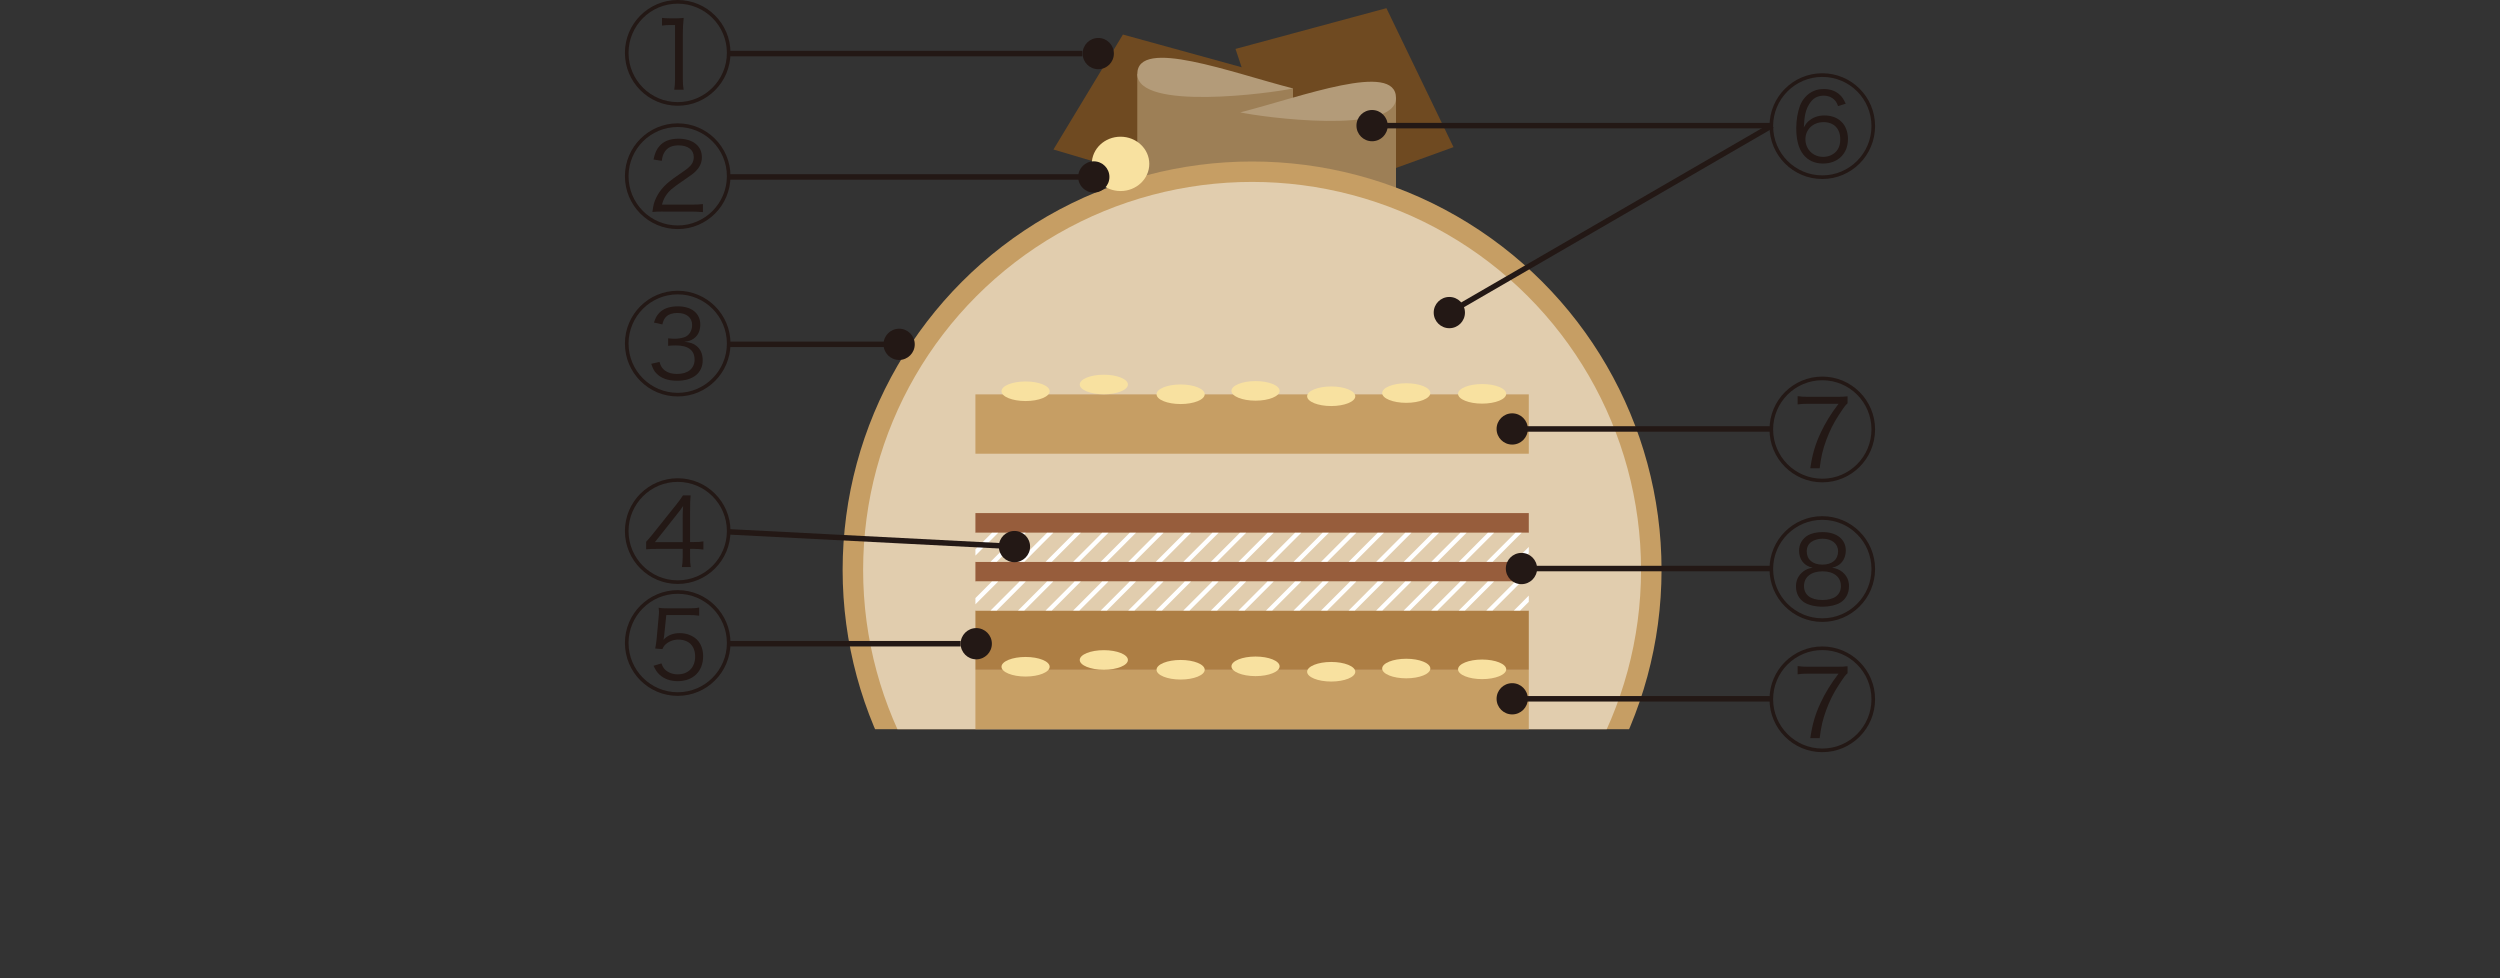 <?xml version="1.0" encoding="UTF-8"?><svg id="b" xmlns="http://www.w3.org/2000/svg" xmlns:xlink="http://www.w3.org/1999/xlink" viewBox="0 0 600 234.81"><rect x="0" y="0" width="600" height="234.81" fill="#333333" stroke="none"/><defs><clipPath id="d"><rect x="193.61" y="31.28" width="215.6" height="143.73" style="fill:none; stroke-width:0px;"/></clipPath><clipPath id="e"><rect x="234.1" y="139.56" width="132.81" height="6.96" style="fill:none; stroke-width:0px;"/></clipPath><clipPath id="f"><rect x="234.1" y="127.87" width="132.81" height="6.96" style="fill:none; stroke-width:0px;"/></clipPath></defs><g id="c"><polygon points="296.52 11.74 332.74 1.96 348.84 35.31 309.17 49.68 296.52 11.74" style="fill:#6f4a21; stroke-width:0px;"/><polygon points="302.85 17.48 269.5 8.29 252.83 35.88 289.63 46.81 302.85 17.48" style="fill:#6f4a21; stroke-width:0px;"/><polygon points="310.32 21.22 272.95 17.77 272.95 43.36 310.32 45.37 310.32 21.22" style="fill:#9d7f56; stroke-width:0px;"/><path d="m310.32,21.22c-14.66-3.74-37.37-12.36-37.37-3.45s32.2,4.6,37.37,3.45Z" style="fill:#b39b79; stroke-width:0px;"/><polygon points="297.67 26.97 335.04 23.52 335.04 49.11 297.67 51.12 297.67 26.97" style="fill:#9d7f56; stroke-width:0px;"/><path d="m297.67,26.97c14.66-3.74,37.37-12.36,37.37-3.45,0,8.91-32.2,4.6-37.37,3.45Z" style="fill:#b39b79; stroke-width:0px;"/><g style="clip-path:url(#d);"><ellipse cx="300.5" cy="136.78" rx="98.27" ry="98.02" style="fill:#c69e64; stroke-width:0px;"/><ellipse cx="300.5" cy="136.78" rx="93.35" ry="93.12" style="fill:#e1cdae; stroke-width:0px;"/></g><rect x="234.1" y="160.77" width="132.81" height="14.24" style="fill:#c69e64; stroke-width:0px;"/><rect x="234.1" y="146.52" width="132.81" height="14.24" style="fill:#ad7e44; stroke-width:0px;"/><rect x="234.1" y="134.83" width="132.81" height="4.73" style="fill:#975d3c; stroke-width:0px;"/><rect x="234.1" y="123.14" width="132.81" height="4.73" style="fill:#975d3c; stroke-width:0px;"/><g style="clip-path:url(#e);"><rect x="234.1" y="139.56" width="132.81" height="6.96" style="fill:#e1cdae; stroke-width:0px;"/><rect x="228.73" y="142.43" width="13.42" height="1.06" transform="translate(-32.09 208.53) rotate(-45.04)" style="fill:#fff; stroke-width:0px;"/><rect x="235.34" y="142.43" width="13.42" height="1.06" transform="translate(-30.15 213.21) rotate(-45.04)" style="fill:#fff; stroke-width:0px;"/><rect x="241.95" y="142.43" width="13.42" height="1.06" transform="translate(-28.21 217.88) rotate(-45.04)" style="fill:#fff; stroke-width:0px;"/><rect x="248.57" y="142.43" width="13.42" height="1.06" transform="translate(-26.27 222.56) rotate(-45.04)" style="fill:#fff; stroke-width:0px;"/><rect x="255.18" y="142.43" width="13.42" height="1.06" transform="translate(-24.33 227.24) rotate(-45.04)" style="fill:#fff; stroke-width:0px;"/><rect x="261.79" y="142.43" width="13.42" height="1.06" transform="translate(-22.39 231.92) rotate(-45.04)" style="fill:#fff; stroke-width:0px;"/><rect x="268.4" y="142.43" width="13.42" height="1.06" transform="translate(-20.45 236.6) rotate(-45.04)" style="fill:#fff; stroke-width:0px;"/><rect x="275.01" y="142.43" width="13.42" height="1.06" transform="translate(-18.51 241.27) rotate(-45.04)" style="fill:#fff; stroke-width:0px;"/><rect x="281.62" y="142.43" width="13.42" height="1.06" transform="translate(-16.57 245.95) rotate(-45.04)" style="fill:#fff; stroke-width:0px;"/><rect x="288.24" y="142.43" width="13.42" height="1.06" transform="translate(-14.63 250.63) rotate(-45.04)" style="fill:#fff; stroke-width:0px;"/><rect x="294.85" y="142.43" width="13.42" height="1.06" transform="translate(-12.69 255.31) rotate(-45.04)" style="fill:#fff; stroke-width:0px;"/><rect x="301.46" y="142.43" width="13.42" height="1.06" transform="translate(-10.75 259.99) rotate(-45.04)" style="fill:#fff; stroke-width:0px;"/><rect x="308.07" y="142.43" width="13.42" height="1.06" transform="translate(-8.81 264.67) rotate(-45.04)" style="fill:#fff; stroke-width:0px;"/><rect x="314.68" y="142.43" width="13.42" height="1.06" transform="translate(-6.87 269.34) rotate(-45.04)" style="fill:#fff; stroke-width:0px;"/><rect x="321.29" y="142.43" width="13.42" height="1.06" transform="translate(-4.93 274.02) rotate(-45.04)" style="fill:#fff; stroke-width:0px;"/><rect x="327.91" y="142.43" width="13.42" height="1.06" transform="translate(-3 278.7) rotate(-45.04)" style="fill:#fff; stroke-width:0px;"/><rect x="334.52" y="142.43" width="13.42" height="1.06" transform="translate(-1.06 283.38) rotate(-45.04)" style="fill:#fff; stroke-width:0px;"/><rect x="341.13" y="142.43" width="13.42" height="1.06" transform="translate(.88 288.06) rotate(-45.04)" style="fill:#fff; stroke-width:0px;"/><rect x="347.74" y="142.43" width="13.42" height="1.06" transform="translate(2.82 292.73) rotate(-45.04)" style="fill:#fff; stroke-width:0px;"/><rect x="354.35" y="142.43" width="13.42" height="1.06" transform="translate(4.76 297.41) rotate(-45.04)" style="fill:#fff; stroke-width:0px;"/><rect x="360.96" y="142.43" width="13.42" height="1.06" transform="translate(6.7 302.09) rotate(-45.04)" style="fill:#fff; stroke-width:0px;"/></g><g style="clip-path:url(#f);"><rect x="234.1" y="127.87" width="132.81" height="6.96" style="fill:#e1cdae; stroke-width:0px;"/><rect x="228.73" y="130.74" width="13.42" height="1.06" transform="translate(-23.82 205.1) rotate(-45.04)" style="fill:#fff; stroke-width:0px;"/><rect x="235.34" y="130.74" width="13.42" height="1.06" transform="translate(-21.88 209.78) rotate(-45.04)" style="fill:#fff; stroke-width:0px;"/><rect x="241.95" y="130.74" width="13.42" height="1.06" transform="translate(-19.94 214.45) rotate(-45.04)" style="fill:#fff; stroke-width:0px;"/><rect x="248.57" y="130.74" width="13.42" height="1.06" transform="translate(-18 219.13) rotate(-45.04)" style="fill:#fff; stroke-width:0px;"/><rect x="255.18" y="130.74" width="13.42" height="1.06" transform="translate(-16.06 223.81) rotate(-45.04)" style="fill:#fff; stroke-width:0px;"/><rect x="261.79" y="130.74" width="13.42" height="1.06" transform="translate(-14.12 228.49) rotate(-45.04)" style="fill:#fff; stroke-width:0px;"/><rect x="268.4" y="130.74" width="13.42" height="1.06" transform="translate(-12.18 233.17) rotate(-45.04)" style="fill:#fff; stroke-width:0px;"/><rect x="275.01" y="130.74" width="13.42" height="1.06" transform="translate(-10.24 237.84) rotate(-45.04)" style="fill:#fff; stroke-width:0px;"/><rect x="281.62" y="130.74" width="13.42" height="1.06" transform="translate(-8.3 242.52) rotate(-45.04)" style="fill:#fff; stroke-width:0px;"/><rect x="288.24" y="130.74" width="13.42" height="1.06" transform="translate(-6.36 247.2) rotate(-45.04)" style="fill:#fff; stroke-width:0px;"/><rect x="294.85" y="130.74" width="13.42" height="1.06" transform="translate(-4.42 251.88) rotate(-45.04)" style="fill:#fff; stroke-width:0px;"/><rect x="301.46" y="130.74" width="13.42" height="1.06" transform="translate(-2.48 256.56) rotate(-45.04)" style="fill:#fff; stroke-width:0px;"/><rect x="308.07" y="130.74" width="13.42" height="1.06" transform="translate(-.54 261.24) rotate(-45.04)" style="fill:#fff; stroke-width:0px;"/><rect x="314.68" y="130.74" width="13.42" height="1.06" transform="translate(1.4 265.91) rotate(-45.04)" style="fill:#fff; stroke-width:0px;"/><rect x="321.29" y="130.74" width="13.42" height="1.06" transform="translate(3.34 270.59) rotate(-45.04)" style="fill:#fff; stroke-width:0px;"/><rect x="327.91" y="130.74" width="13.42" height="1.06" transform="translate(5.28 275.27) rotate(-45.04)" style="fill:#fff; stroke-width:0px;"/><rect x="334.52" y="130.74" width="13.42" height="1.06" transform="translate(7.22 279.95) rotate(-45.04)" style="fill:#fff; stroke-width:0px;"/><rect x="341.13" y="130.74" width="13.42" height="1.06" transform="translate(9.16 284.63) rotate(-45.04)" style="fill:#fff; stroke-width:0px;"/><rect x="347.74" y="130.74" width="13.42" height="1.06" transform="translate(11.1 289.3) rotate(-45.04)" style="fill:#fff; stroke-width:0px;"/><rect x="354.35" y="130.74" width="13.42" height="1.06" transform="translate(13.04 293.98) rotate(-45.04)" style="fill:#fff; stroke-width:0px;"/><rect x="360.96" y="130.74" width="13.42" height="1.06" transform="translate(14.98 298.66) rotate(-45.04)" style="fill:#fff; stroke-width:0px;"/></g><ellipse cx="246.14" cy="160.02" rx="5.78" ry="2.35" style="fill:#f8e1a0; stroke-width:0px;"/><ellipse cx="283.35" cy="160.74" rx="5.78" ry="2.35" style="fill:#f8e1a0; stroke-width:0px;"/><ellipse cx="264.92" cy="158.39" rx="5.78" ry="2.35" style="fill:#f8e1a0; stroke-width:0px;"/><ellipse cx="355.71" cy="160.64" rx="5.78" ry="2.35" style="fill:#f8e1a0; stroke-width:0px;"/><ellipse cx="337.5" cy="160.45" rx="5.78" ry="2.35" style="fill:#f8e1a0; stroke-width:0px;"/><ellipse cx="319.49" cy="161.22" rx="5.78" ry="2.35" style="fill:#f8e1a0; stroke-width:0px;"/><ellipse cx="301.33" cy="159.92" rx="5.78" ry="2.35" style="fill:#f8e1a0; stroke-width:0px;"/><rect x="234.1" y="94.65" width="132.81" height="14.24" style="fill:#c69e64; stroke-width:0px;"/><ellipse cx="246.14" cy="93.9" rx="5.78" ry="2.35" style="fill:#f8e1a0; stroke-width:0px;"/><ellipse cx="283.35" cy="94.62" rx="5.78" ry="2.35" style="fill:#f8e1a0; stroke-width:0px;"/><ellipse cx="264.92" cy="92.28" rx="5.78" ry="2.35" style="fill:#f8e1a0; stroke-width:0px;"/><ellipse cx="355.71" cy="94.52" rx="5.78" ry="2.35" style="fill:#f8e1a0; stroke-width:0px;"/><ellipse cx="337.5" cy="94.33" rx="5.78" ry="2.35" style="fill:#f8e1a0; stroke-width:0px;"/><ellipse cx="319.49" cy="95.1" rx="5.78" ry="2.35" style="fill:#f8e1a0; stroke-width:0px;"/><ellipse cx="301.33" cy="93.81" rx="5.78" ry="2.35" style="fill:#f8e1a0; stroke-width:0px;"/><ellipse cx="268.93" cy="39.33" rx="6.9" ry="6.52" style="fill:#f8e1a0; stroke-width:0px;"/><path d="m450.02,30.26c0,7.01-5.66,12.7-12.67,12.7s-12.67-5.69-12.67-12.7,5.69-12.68,12.67-12.68,12.67,5.66,12.67,12.68Zm-24.47,0c0,6.53,5.29,11.83,11.8,11.83s11.8-5.29,11.8-11.83-5.29-11.8-11.8-11.8-11.8,5.29-11.8,11.8Zm15.58-4.79c-.26-.72-.42-1-.77-1.4-.69-.74-1.59-1.11-2.7-1.11-1.51,0-2.62.66-3.47,2.06-.82,1.35-1.14,2.72-1.27,5.55.4-.71.61-1,1.06-1.43,1.06-.95,2.3-1.43,3.89-1.43,3.44,0,5.64,2.22,5.64,5.69s-2.41,5.85-5.98,5.85c-2.01,0-3.63-.74-4.76-2.19-1.11-1.43-1.67-3.52-1.67-6.3,0-1.9.32-3.78.87-5.32.58-1.62,1.88-3.02,3.36-3.62.74-.32,1.48-.45,2.43-.45,1.56,0,2.88.5,3.84,1.43.56.53.85.98,1.38,2.09l-1.85.58Zm-7.83,7.94c0,2.41,1.82,4.24,4.26,4.24,1.48,0,2.83-.69,3.52-1.83.4-.63.58-1.43.58-2.41,0-2.54-1.53-4.1-4.02-4.1s-4.34,1.74-4.34,4.1Z" style="fill:#231815; stroke-width:0px;"/><rect x="329.3" y="29.49" width="96.04" height="1.32" style="fill:#231815; stroke-width:0px;"/><rect x="341.81" y="51.92" width="89.56" height="1.32" transform="translate(25.72 200.88) rotate(-30.09)" style="fill:#231815; stroke-width:0px;"/><circle cx="329.3" cy="30.15" r="3.75" style="fill:#231815; stroke-width:0px;"/><circle cx="347.84" cy="75.02" r="3.75" style="fill:#231815; stroke-width:0px;"/><path d="m450.02,136.56c0,7.01-5.66,12.7-12.67,12.7s-12.67-5.69-12.67-12.7,5.69-12.68,12.67-12.68,12.67,5.66,12.67,12.68Zm-24.47,0c0,6.53,5.29,11.83,11.8,11.83s11.8-5.29,11.8-11.83-5.29-11.8-11.8-11.8-11.8,5.29-11.8,11.8Zm6.22-4.39c0-1.56.77-2.88,2.14-3.7.85-.48,2.14-.77,3.47-.77,3.44,0,5.61,1.72,5.61,4.44,0,2.15-1.27,3.73-3.28,4.1,1.08.19,1.77.48,2.49,1.06,1.06.9,1.56,2.01,1.56,3.41,0,1.74-.79,3.18-2.17,3.97-.98.58-2.57.93-4.18.93-1.82,0-3.49-.42-4.5-1.11-1.22-.85-1.88-2.17-1.88-3.78,0-1.48.61-2.7,1.8-3.6.66-.48,1.24-.72,2.22-.87-2.01-.37-3.28-1.96-3.28-4.08Zm1.19,8.47c0,2.15,1.61,3.36,4.42,3.36s4.44-1.21,4.44-3.36-1.69-3.52-4.39-3.52-4.47,1.32-4.47,3.52Zm1.77-10.58c-.74.5-1.11,1.27-1.11,2.27,0,1.96,1.43,3.18,3.76,3.18s3.76-1.21,3.76-3.2c0-1.83-1.48-3.02-3.76-3.02-.98,0-2.01.29-2.65.77Z" style="fill:#231815; stroke-width:0px;"/><rect x="366.45" y="135.79" width="58.9" height="1.32" style="fill:#231815; stroke-width:0px;"/><circle cx="365.15" cy="136.45" r="3.75" style="fill:#231815; stroke-width:0px;"/><path d="m450.02,167.82c0,7.01-5.66,12.7-12.67,12.7s-12.67-5.69-12.67-12.7,5.69-12.67,12.67-12.67,12.67,5.66,12.67,12.67Zm-24.47,0c0,6.54,5.29,11.83,11.8,11.83s11.8-5.29,11.8-11.83-5.29-11.8-11.8-11.8-11.8,5.29-11.8,11.8Zm17.86-6.24c-.48.4-.72.69-2.22,2.99-1.11,1.69-2.09,3.65-2.88,5.79-.87,2.38-1.24,3.97-1.59,6.8h-2.25c.5-3.41,1.19-5.74,2.49-8.52,1.14-2.41,2.38-4.45,4.29-6.96h-7.25c-1.19,0-1.8.03-2.57.16v-1.98c.98.13,1.51.16,2.59.16h6.77c1.35,0,1.88-.03,2.62-.13v1.69Z" style="fill:#231815; stroke-width:0px;"/><rect x="365.14" y="167.05" width="60.2" height="1.32" style="fill:#231815; stroke-width:0px;"/><circle cx="362.93" cy="167.71" r="3.75" style="fill:#231815; stroke-width:0px;"/><path d="m450.02,103.06c0,7.01-5.66,12.7-12.67,12.7s-12.67-5.69-12.67-12.7,5.69-12.68,12.67-12.68,12.67,5.66,12.67,12.68Zm-24.47,0c0,6.53,5.29,11.83,11.8,11.83s11.8-5.29,11.8-11.83-5.29-11.8-11.8-11.8-11.8,5.29-11.8,11.8Zm17.86-6.25c-.48.4-.72.69-2.22,2.99-1.11,1.69-2.09,3.65-2.88,5.79-.87,2.38-1.24,3.97-1.59,6.8h-2.25c.5-3.41,1.19-5.74,2.49-8.52,1.14-2.41,2.38-4.45,4.29-6.96h-7.25c-1.19,0-1.8.03-2.57.16v-1.99c.98.13,1.51.16,2.59.16h6.77c1.35,0,1.88-.03,2.62-.13v1.69Z" style="fill:#231815; stroke-width:0px;"/><rect x="365.14" y="102.29" width="60.2" height="1.32" style="fill:#231815; stroke-width:0px;"/><circle cx="362.93" cy="102.95" r="3.75" style="fill:#231815; stroke-width:0px;"/><path d="m175.32,82.45c0,7.01-5.66,12.7-12.67,12.7s-12.67-5.69-12.67-12.7,5.69-12.67,12.67-12.67,12.67,5.66,12.67,12.67Zm-24.47,0c0,6.54,5.29,11.83,11.8,11.83s11.8-5.29,11.8-11.83-5.29-11.8-11.8-11.8-11.8,5.29-11.8,11.8Zm7.43,4.42c.32,1.08.64,1.56,1.3,2.06.77.56,1.72.82,2.91.82,2.59,0,4.21-1.3,4.21-3.44,0-2.25-1.54-3.41-4.5-3.41-.56,0-1.11.03-1.85.1v-1.8c.5.05,1.19.1,1.61.1.74,0,1.67-.16,2.3-.37,1.14-.4,1.85-1.53,1.85-2.96,0-1.74-1.35-2.86-3.52-2.86-1.14,0-2.06.29-2.65.85-.5.45-.72.9-.98,1.9l-2.01-.45c.37-1.08.61-1.56,1.09-2.12,1-1.19,2.57-1.77,4.66-1.77,3.31,0,5.37,1.69,5.37,4.39,0,1.46-.56,2.65-1.59,3.36-.61.42-1.14.61-2.22.77,1.37.13,2.09.34,2.86.95,1.01.77,1.53,1.99,1.53,3.47,0,3.04-2.33,4.92-6.11,4.92-2.28,0-3.94-.61-5.08-1.85-.5-.53-.77-1.06-1.17-2.22l1.98-.45Z" style="fill:#231815; stroke-width:0px;"/><rect x="174.93" y="81.98" width="40.85" height="1.32" style="fill:#231815; stroke-width:0px;"/><circle cx="215.79" cy="82.64" r="3.75" style="fill:#231815; stroke-width:0px;"/><path d="m175.32,154.31c0,7.01-5.66,12.7-12.67,12.7s-12.67-5.69-12.67-12.7,5.69-12.68,12.67-12.68,12.67,5.66,12.67,12.68Zm-24.47,0c0,6.53,5.29,11.83,11.8,11.83s11.8-5.29,11.8-11.83-5.29-11.8-11.8-11.8-11.8,5.29-11.8,11.8Zm6.4,1.35c.13-.69.24-1.37.34-2.3l.48-5.26c.08-.82.08-.9.08-1.46,0-.21-.03-.42-.08-.77.66.1,1.06.13,2.46.13h4.6c1.24,0,1.8-.03,2.67-.19v1.96c-.79-.13-1.48-.16-2.65-.16h-5.24l-.48,4.66c-.03.45-.11.84-.21,1.27,1.03-1.09,2.3-1.59,3.94-1.59s3.07.58,4.08,1.53c.98.98,1.51,2.36,1.51,4.02,0,3.62-2.41,5.98-6.09,5.98-1.77,0-3.25-.53-4.37-1.56-.63-.58-.92-1.06-1.45-2.14l1.9-.56c.24.66.4.93.69,1.3.77.84,1.9,1.32,3.25,1.32,2.51,0,4.15-1.67,4.15-4.26s-1.53-4.08-4.1-4.08c-1.19,0-2.43.53-3.2,1.35-.24.26-.34.47-.56.93l-1.75-.13Z" style="fill:#231815; stroke-width:0px;"/><rect x="174.93" y="153.83" width="55.62" height="1.32" style="fill:#231815; stroke-width:0px;"/><circle cx="234.3" cy="154.49" r="3.75" style="fill:#231815; stroke-width:0px;"/><path d="m175.32,127.45c0,7.01-5.66,12.7-12.67,12.7s-12.67-5.69-12.67-12.7,5.69-12.67,12.67-12.67,12.67,5.66,12.67,12.67Zm-24.47,0c0,6.54,5.29,11.83,11.8,11.83s11.8-5.29,11.8-11.83-5.29-11.8-11.8-11.8-11.8,5.29-11.8,11.8Zm4.21,2.59c.42-.45,1.11-1.25,1.48-1.72l5.69-7.12c.95-1.19,1.11-1.43,1.67-2.3h1.85c-.11,1.24-.13,1.82-.13,3.81v7.38h.82c1.16,0,1.67-.03,2.38-.16v1.96c-.85-.11-1.51-.16-2.35-.16h-.85v1.93c0,1.14.03,1.64.16,2.43h-2.12c.13-.84.19-1.46.19-2.43v-1.93h-6.03c-1.14,0-2.04.03-2.75.11v-1.8Zm8.78-5.61c0-1.09.03-1.96.11-2.99-.63.93-.71,1.03-1.53,2.06l-5.24,6.61h6.67v-5.69Z" style="fill:#231815; stroke-width:0px;"/><rect x="208.54" y="95.09" width="1.32" height="68.63" transform="translate(69.19 331.67) rotate(-87.05)" style="fill:#231815; stroke-width:0px;"/><circle cx="243.47" cy="131.18" r="3.75" style="fill:#231815; stroke-width:0px;"/><path d="m175.32,12.68c0,7.01-5.66,12.7-12.67,12.7s-12.67-5.69-12.67-12.7,5.69-12.68,12.67-12.68,12.67,5.66,12.67,12.68Zm-24.47,0c0,6.53,5.29,11.83,11.8,11.83s11.8-5.29,11.8-11.83-5.29-11.8-11.8-11.8-11.8,5.29-11.8,11.8Zm8.02-8.39c.58.08.82.08,1.88.11h1.46c.64,0,.85,0,1.88-.11-.16,1.35-.21,2.59-.21,3.73v10.98c0,1.03.05,1.69.19,2.54h-2.25c.13-.9.19-1.51.19-2.54V6.01h-1.17c-.66,0-1.16.03-1.96.13v-1.85Z" style="fill:#231815; stroke-width:0px;"/><rect x="174.93" y="12.2" width="84.83" height="1.32" style="fill:#231815; stroke-width:0px;"/><circle cx="263.58" cy="12.86" r="3.75" style="fill:#231815; stroke-width:0px;"/><path d="m175.32,42.28c0,7.01-5.66,12.7-12.67,12.7s-12.67-5.69-12.67-12.7,5.69-12.68,12.67-12.68,12.67,5.66,12.67,12.68Zm-24.47,0c0,6.53,5.29,11.83,11.8,11.83s11.8-5.29,11.8-11.83-5.29-11.8-11.8-11.8-11.8,5.29-11.8,11.8Zm8.23,8.49c-1.32,0-1.69.03-2.51.1.26-1.77.37-2.14.69-2.91.72-1.72,1.83-3.15,3.47-4.45.53-.45,1.03-.79,3.31-2.38,1.88-1.27,2.46-2.12,2.46-3.44,0-1.74-1.37-2.8-3.68-2.8-1.48,0-2.57.48-3.23,1.46-.42.61-.61,1.14-.77,2.25l-1.98-.32c.37-1.64.71-2.43,1.45-3.25,1.01-1.16,2.54-1.74,4.52-1.74,3.47,0,5.64,1.72,5.64,4.44,0,1.3-.48,2.36-1.48,3.36-.53.53-1.03.9-2.27,1.75-1.88,1.27-2.96,2.06-3.54,2.56-1.22,1.09-1.93,2.25-2.28,3.71h7.12c1.06,0,1.8-.03,2.7-.13v1.93c-1.01-.08-1.83-.13-2.73-.13h-6.88Z" style="fill:#231815; stroke-width:0px;"/><rect x="174.93" y="41.81" width="87.58" height="1.32" style="fill:#231815; stroke-width:0px;"/><circle cx="262.51" cy="42.47" r="3.75" style="fill:#231815; stroke-width:0px;"/><rect y="80.26" width="600" height="20" style="opacity:0; stroke-width:0px;"/></g></svg>